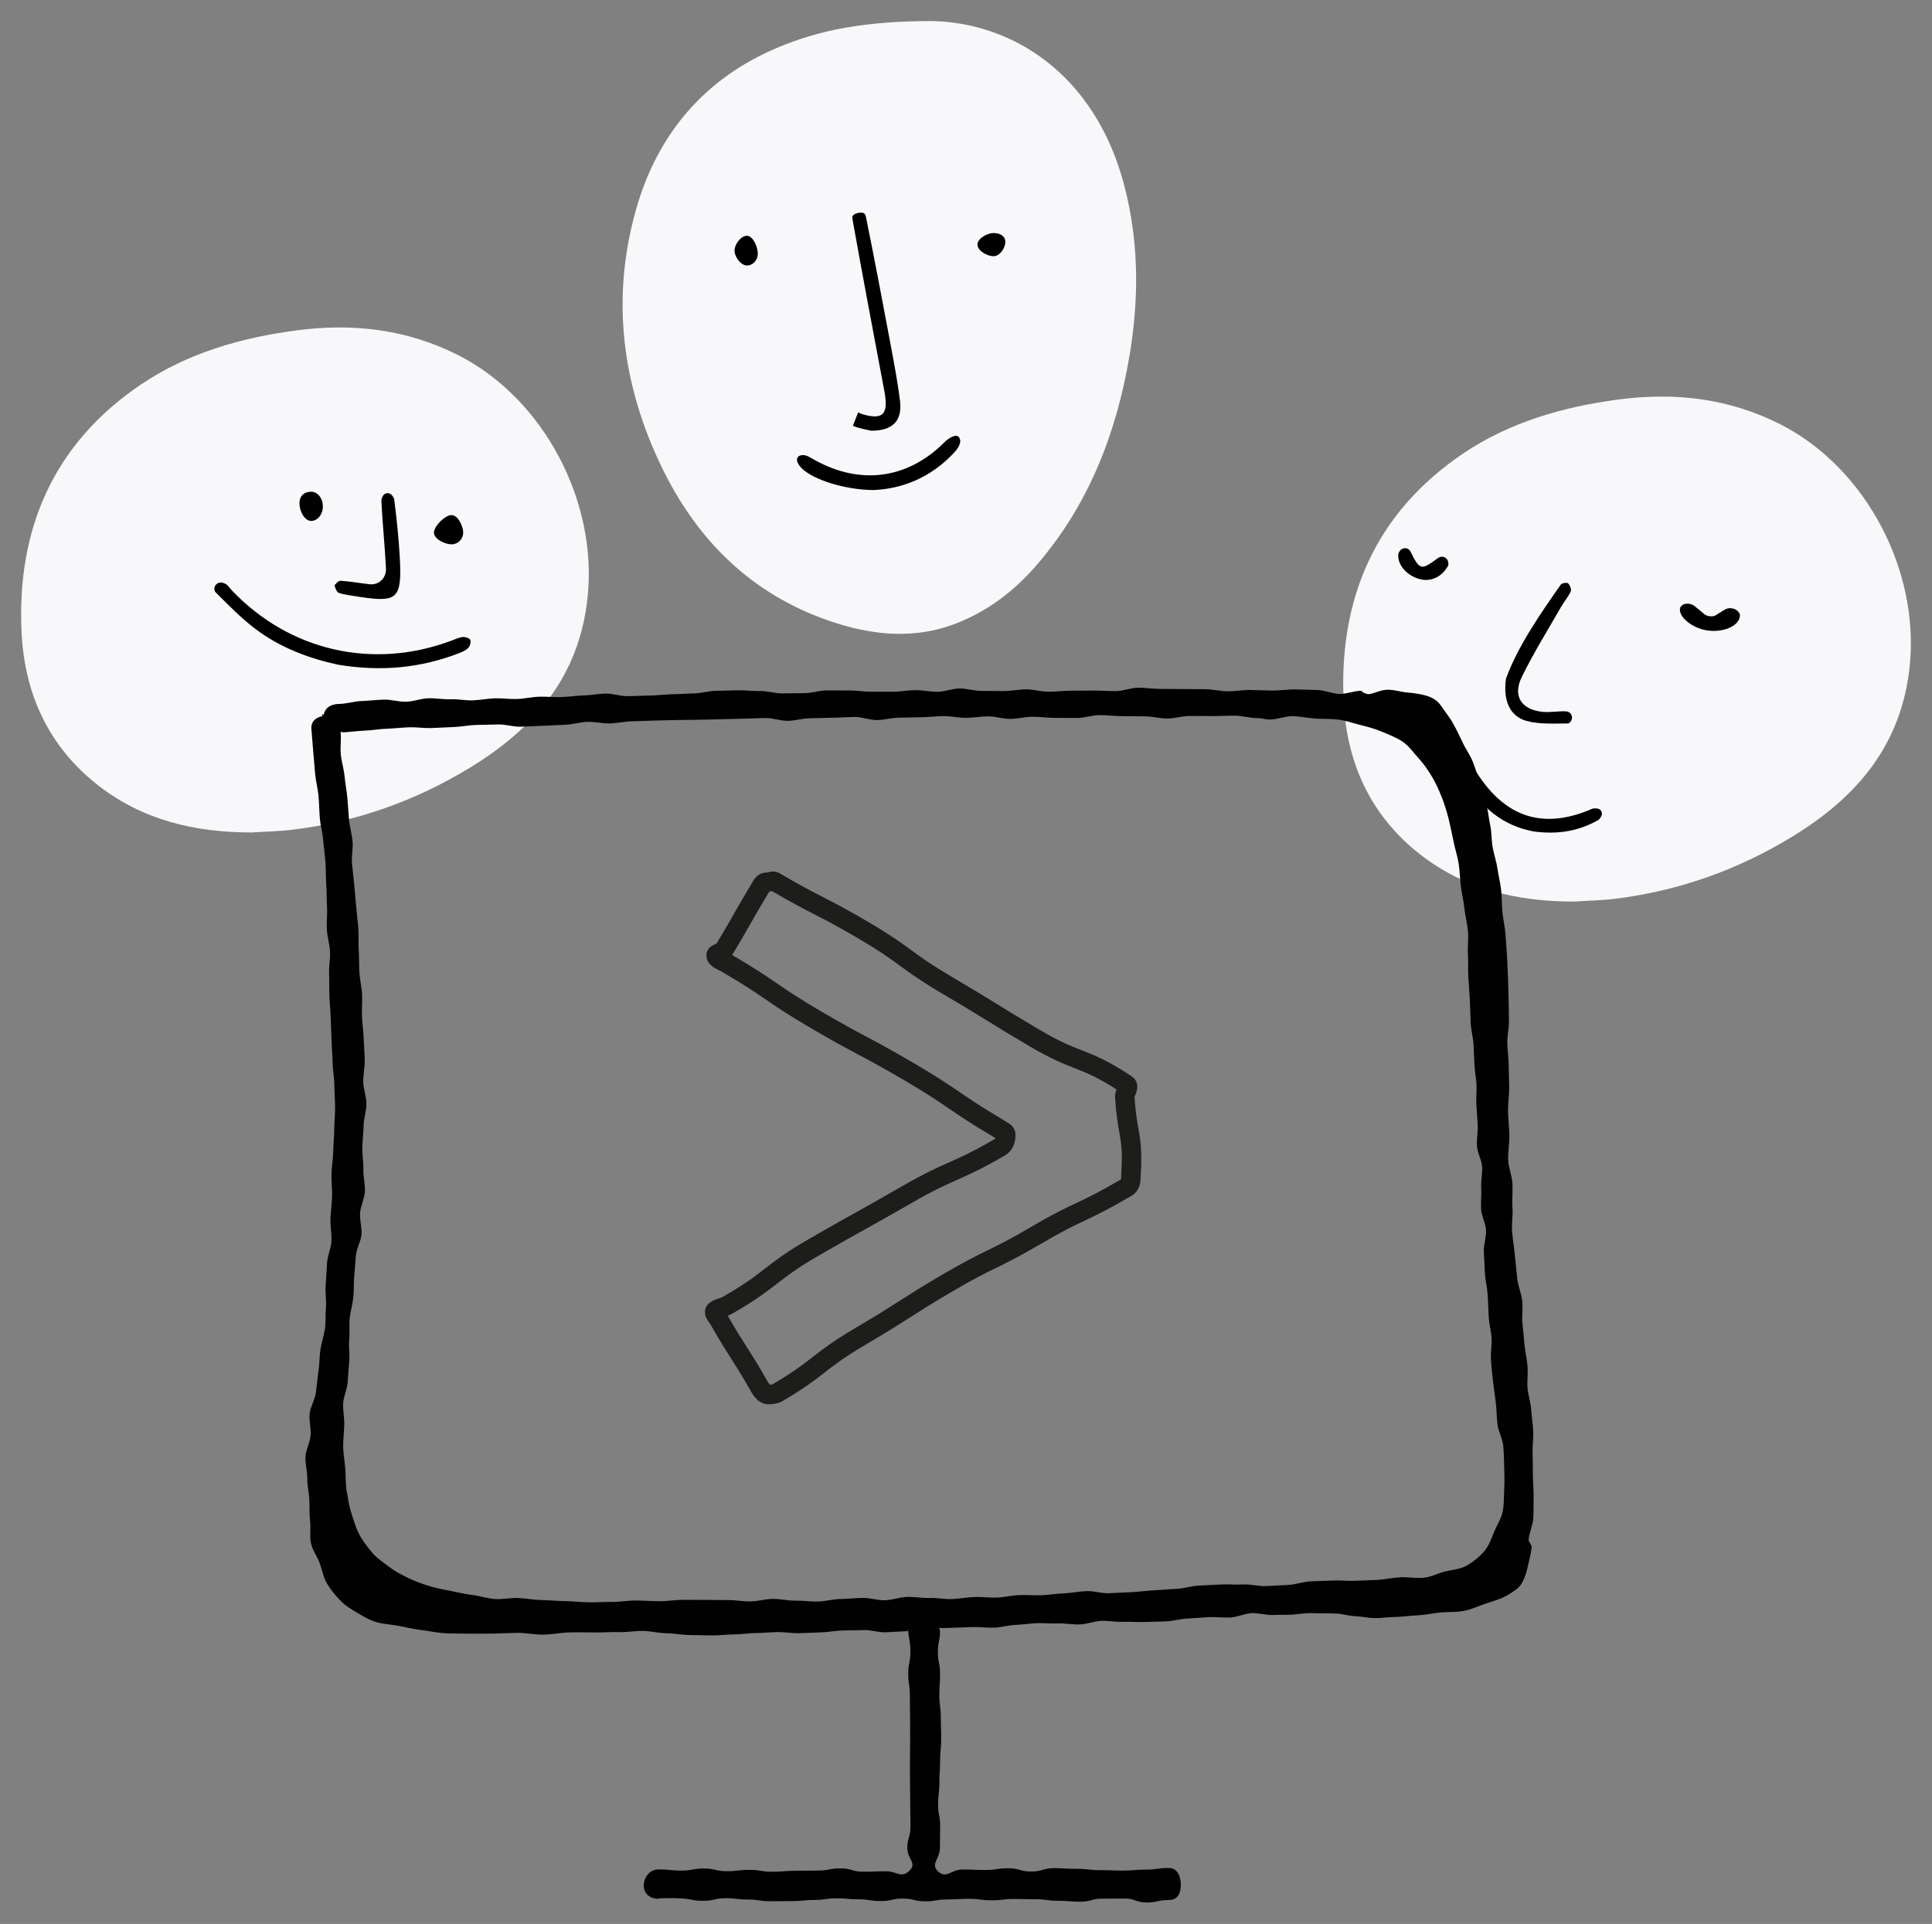 <?xml version="1.0" encoding="UTF-8"?>
<svg id="Layer_1" data-name="Layer 1" xmlns="http://www.w3.org/2000/svg" viewBox="0 0 445.8 444">
  <rect x="0" y="0" width="445.8" height="444" fill="#808080" stroke="none"/>
  <defs>
    <style>
      .cls-1 {
        fill: #f8f7fa;
      }

      .cls-2 {
        fill: #010101;
      }

      .cls-3 {
        fill: #1d1d1b;
      }
    </style>
  </defs>
  <g>
    <path class="cls-1" d="M57.98,192.11c-12.94,0-25.04-2.81-35.4-10.92-11.34-8.87-16.88-21.04-17.59-35.04-1.21-23.98,7.36-43.82,27.61-57.47,10.72-7.22,23.06-10.76,35.86-12.44,12.95-1.7,25.41-.28,37.24,5.71,19.82,10.04,32.21,33.79,29.89,55.89-1.93,18.3-12.28,30.25-27.15,39.32-12.59,7.68-26.2,12.5-40.85,14.31-3.18,.39-6.4,.44-9.61,.65Z"/>
    <g>
      <path d="M77.99,153.4c9.94,1.64,19.1,.78,27.99-2.69,.74-.29,1.56-.64,2.08-1.2,.39-.42,.67-1.37,.45-1.83-.2-.42-1.15-.73-1.73-.67-.88,.09-1.74,.51-2.59,.83-18.14,6.8-37.36,2.41-50.7-11.6-.49-.51-.88-1.22-1.47-1.51-.21-.1-.43-.18-.66-.25-1.03-.3-2.08,.61-1.87,1.66,.04,.22,.12,.41,.26,.54,2.93,2.92,5.83,5.92,9.11,8.41,5.81,4.41,12.56,6.9,19.13,8.3Z"/>
      <path d="M83.38,137.8c8.27,1.24,9.37,.29,8.88-8.92-.24-4.54-.72-9.07-1.29-13.58-.05-.38-.29-.73-.6-1.07-.57-.63-1.6-.54-2.01,.2-.22,.4-.38,.79-.36,1.18,.26,5.19,.8,10.36,1.06,15.55,.11,2.23-1.6,3.92-3.82,3.67-2.21-.25-4.42-.66-6.64-.8-.62-.04-1.4,1.05-1.4,1.05,0,0,.34,1.52,.98,1.74,1.42,.49,2.97,.6,5.2,.99Z"/>
      <path d="M100.13,122.92c0,1.49,2.56,2.7,4.05,2.7s2.7-1.21,2.7-2.7c0-1.49-1.21-4.05-2.7-4.05-1.49,0-4.05,2.56-4.05,4.05Z"/>
      <path d="M69.1,116.17c0,1.86,1.21,4.05,2.7,4.05s2.7-1.51,2.7-3.37c0-1.86-1.21-3.37-2.7-3.37-1.49,0-2.7,.84-2.7,2.7Z"/>
    </g>
  </g>
  <g>
    <path class="cls-1" d="M215.03,4.86c11.26,.2,24.96,4.87,34.84,17.82,6.45,8.46,9.71,18.25,11.3,28.65,1.58,10.35,1.16,20.74-.58,30.99-3.03,17.77-9.4,34.18-21.34,48.03-4.87,5.65-10.64,10.18-17.57,13.1-10.25,4.31-20.44,3.28-30.63-.28-17.85-6.23-30.21-18.59-38.3-35.24-9.26-19.08-11.81-39.16-5.95-59.72,4.95-17.36,15.84-30.15,32.59-37.21,9.87-4.16,20.4-6.13,35.65-6.14Z"/>
    <g>
      <path d="M196.8,98.27c1.62,.67,3.4,.93,4.23,1.13,5.02,.01,7.17-2.35,6.65-6.79-.52-4.36-1.36-8.68-2.16-13-1.85-9.88-3.72-19.76-5.72-29.62-.2-.96-.81-1-1.81-.86-.86,.29-1.47,.46-1.29,1.42,2.28,12.78,4.7,25.52,7.09,38.28,.12,.62,.25,1.23,.35,1.85,.85,5.05-.49,6.28-5.28,4.87-.3-.09-.62-.38-.87-.32"/>
      <path d="M201.32,113.1c6.72-.2,13.58-2.88,18.97-8.79,.72-.79,1.84-2.35,.95-3.46-.75-.81-2.52,.42-3.25,1.15-8.74,8.8-20.07,10.13-31,3.59-.72-.43-1.85-.91-2.79-.23-.84,.89,.3,2.24,.94,2.84,2.78,2.61,9.9,4.8,16.18,4.89Z"/>
      <path d="M174.86,58.52c0,1.52-1.12,2.75-2.5,2.75s-2.86-1.91-2.86-3.43,1.48-3.43,2.86-3.43,2.5,2.59,2.5,4.11Z"/>
      <path d="M225.55,56.45c0,1.48,2.33,2.68,3.71,2.68s2.71-1.81,2.71-3.28-1.33-2.07-2.71-2.07-3.71,1.2-3.71,2.68Z"/>
    </g>
  </g>
  <g>
    <path class="cls-1" d="M363.04,208.06c-12.94,0-25.04-2.81-35.4-10.92-11.34-8.87-16.88-21.04-17.59-35.04-1.21-23.98,7.36-43.82,27.61-57.47,10.72-7.22,23.06-10.76,35.86-12.44,12.95-1.7,25.41-.28,37.24,5.71,19.82,10.04,32.21,33.79,29.89,55.89-1.93,18.3-12.28,30.25-27.15,39.32-12.59,7.68-26.2,12.5-40.85,14.31-3.18,.39-6.4,.44-9.61,.65Z"/>
    <g>
      <path d="M347.5,156.62c-.73,5.08,.95,8.71,4.7,9.74,3.02,.83,6.37,.6,9.57,.6,.2,0,.41-.16,.61-.39,.7-.8,.33-2.09-.7-2.36-.11-.03-.22-.05-.33-.05-1.83-.08-3.7,.31-5.51,.11-4.82-.53-6.84-3.66-4.7-8.03,2.71-5.54,5.99-10.81,9.06-16.17,.7-1.22,1.66-2.31,2.24-3.58,.21-.47-.18-1.45-.61-1.87-.25-.24-1.43-.06-1.68,.29-5.05,7.19-10.01,14.45-12.65,21.71Z"/>
      <path d="M353.7,191.86c5.9,.81,10.64-.11,15.03-2.58,.34-.19,.58-.56,.78-.98,.35-.72-.08-1.56-.87-1.69-.47-.08-.92-.1-1.29,.06-11.23,4.86-20.05,2.05-26.71-8.54-.25-.4-.73-.67-1.25-.91-.58-.27-1.26,.09-1.38,.72-.11,.6-.17,1.18,.05,1.61,3.41,6.88,8.95,11.02,15.64,12.29Z"/>
      <path d="M393.8,145.47c3.92,.62,7.8-1.1,7.67-3.59-.02-.29-.25-.59-.56-.9-.63-.63-1.93-.82-2.7-.4-.25,.14-.5,.28-.74,.42-.52,.31-1.02,.64-1.52,.96-.71,.46-1.99,.34-2.7-.25-.5-.42-1-.83-1.51-1.25-.27-.22-.54-.43-.81-.65-.81-.63-2.24-.67-2.85-.08-.23,.23-.41,.47-.44,.73-.26,2.03,2.92,4.49,6.15,5Z"/>
      <path d="M328.46,133.82c2.13,.18,4.31-.8,5.65-3.21,.13-.24,.12-.56,.06-.91-.15-.83-.98-1.38-1.79-1.18-.19,.05-.35,.11-.5,.22-4.01,2.95-4.25,2.9-6.44-1.5-.07-.14-.17-.26-.29-.37-.65-.61-1.72-.41-2.2,.34-.16,.25-.28,.51-.3,.78-.22,2.56,2.4,5.35,5.81,5.83Z"/>
    </g>
  </g>
  <path class="cls-3" d="M177.16,324.06c-1.56,0-2.95-1.14-4.12-3.38-2.1-3.67-3.29-5.53-4.44-7.32-1.18-1.84-2.4-3.75-4.61-7.61l-.1-.18c-.04-.06-.13-.18-.21-.29-.43-.59-1.01-1.39-1.01-2.44,0-2.15,2.09-2.84,3.22-3.21,.28-.09,.58-.19,.76-.27,5.13-2.94,7.43-4.72,9.86-6.6,2.44-1.89,4.97-3.85,10.36-6.95,5.29-3.05,8-4.56,10.63-6.02,2.61-1.45,5.31-2.96,10.59-6,5.3-3.05,8.18-4.33,10.96-5.57,2.81-1.25,5.47-2.43,10.6-5.43,.02-.03,.05-.05,.07-.09-.2-.12-.43-.26-.67-.44-5.13-3.05-7.69-4.79-10.16-6.48-2.6-1.77-5.06-3.45-10.39-6.57-5.24-3.07-7.97-4.52-10.61-5.92-2.68-1.42-5.44-2.9-10.76-6.01-5.29-3.1-7.88-4.87-10.39-6.59-2.57-1.76-5-3.42-10.22-6.46l-.36-.18c-1.26-.6-3.16-1.52-3.16-3.58,0-1.79,1.65-2.44,2.27-2.68,.02,0,.04-.02,.06-.02,2-3.34,3.02-5.12,4-6.85,1.03-1.81,2.09-3.68,4.27-7.3,.85-1.58,1.88-2.25,3.5-2.28l.1-.03c.49-.13,1.5-.41,2.6,.17,5.05,2.96,7.67,4.3,10.19,5.6,2.6,1.33,5.28,2.7,10.4,5.71,5.13,3.02,7.59,4.81,9.96,6.54,2.39,1.75,4.66,3.4,9.6,6.3,5.06,2.98,7.6,4.54,10.05,6.06,2.43,1.5,4.95,3.06,9.96,6.01,4.53,2.67,7.16,3.7,9.7,4.7,3.06,1.2,5.94,2.34,11.36,5.91,1.02,.67,2.01,1.98,.95,4.38-.07,.16-.17,.4-.19,.48,.22,3.4,.58,5.46,.9,7.27,.48,2.75,.89,5.13,.54,10.67h0c-.01,.18-.02,.35-.02,.52-.04,1.18-.11,3.16-2.25,4.42-5.14,3.03-7.89,4.33-10.55,5.59-2.68,1.27-5.2,2.46-10.13,5.36-5.11,3-7.83,4.33-10.45,5.62-2.67,1.31-5.19,2.54-10.15,5.46-5,2.94-7.48,4.53-9.88,6.07-2.44,1.56-4.96,3.18-10.04,6.16-4.9,2.88-7.1,4.59-9.43,6.4-2.35,1.83-4.77,3.72-9.96,6.75l-.13,.07c-.9,.45-2.16,.55-3.06,.55Zm-9.22-20.41c2.11,3.68,3.23,5.43,4.42,7.29,1.18,1.84,2.4,3.74,4.6,7.58,.28,.52,.51,.85,.66,1.04,.27-.02,.49-.05,.61-.08,4.82-2.83,7.01-4.53,9.32-6.33,2.34-1.82,4.76-3.7,9.91-6.73,5-2.94,7.49-4.53,9.89-6.07,2.44-1.56,4.96-3.18,10.03-6.16,5.11-3,7.83-4.33,10.45-5.62,2.67-1.31,5.19-2.54,10.15-5.46,5.1-3,7.84-4.29,10.49-5.54,2.69-1.27,5.22-2.47,10.19-5.4,.03-.17,.04-.48,.04-.72,0-.21,.02-.42,.03-.65,.32-5.01-.01-6.94-.48-9.62-.33-1.93-.72-4.12-.95-7.83-.05-.77,.13-1.42,.32-1.94-4.43-2.84-6.84-3.79-9.61-4.88-2.58-1.01-5.5-2.16-10.33-5.01-5.05-2.97-7.59-4.54-10.04-6.06-2.44-1.5-4.95-3.06-9.97-6.01-5.13-3.02-7.59-4.81-9.96-6.54-2.39-1.75-4.66-3.4-9.6-6.3-5-2.94-7.51-4.23-10.17-5.59-2.49-1.28-5.07-2.6-9.81-5.37-.18,.04-.39,.09-.63,.11l-.04,.07c-2.17,3.6-3.22,5.46-4.24,7.25-1.02,1.8-2.08,3.67-4.24,7.25-.01,.02-.02,.04-.04,.07,5.25,3.06,7.83,4.83,10.33,6.54,2.44,1.67,4.97,3.4,10.12,6.42,5.24,3.07,7.96,4.52,10.6,5.92,2.68,1.42,5.45,2.9,10.77,6.01,5.46,3.2,8.1,5,10.65,6.73,2.43,1.66,4.95,3.37,10.03,6.39l.21,.14c.23,.17,.44,.29,.67,.42,.59,.33,1.99,1.09,1.99,2.94,0,.72,0,2.92-1.99,4.45l-.23,.16c-5.45,3.19-8.38,4.49-11.21,5.75-2.68,1.19-5.45,2.42-10.55,5.36-5.3,3.06-8.02,4.57-10.65,6.03-2.61,1.45-5.31,2.95-10.57,5.99-5.12,2.95-7.42,4.73-9.85,6.61-2.46,1.9-5,3.87-10.46,6.99l-.13,.07c-.23,.11-.48,.21-.72,.3Z"/>
  <path class="cls-2" d="M151.97,438.2c-2.21,0-3.43-1.38-3.43-3.08s1.22-3.7,3.43-3.7c2.62,0,2.62,.27,5.24,.27s2.62-.48,5.24-.48,2.62,.62,5.24,.62,2.62-.31,5.25-.31,2.62,.44,5.25,.44,2.62-.22,5.25-.22,2.62-.06,5.25-.06,2.62-.5,5.24-.5,2.62,.77,5.25,.77,2.63-.1,5.25-.1,3.49,1.71,5.38-.11-.45-2.66-.45-5.18,.73-2.52,.73-5.04-.06-2.52-.06-5.04-.05-2.52-.05-5.04-.01-2.52-.01-5.04,.04-2.52,.04-5.04-.01-2.52-.01-5.04-.06-2.52-.06-5.04-.37-2.52-.37-5.04,.5-2.52,.5-5.05-.33-2.52-.54-5.03c-.02-.21-.03,.28-.23,.28-1.67,.06-3.32,.2-4.97,.26s-3.35-.56-4.99-.51-3.32,.05-4.97,.09-3.32,.41-4.96,.44-3.32,.16-4.97,.19-3.33-.28-4.97-.26-3.32,.21-4.97,.22-3.32,.3-4.96,.31-3.32,.24-4.96,.24c-1.81,0-3.62-.08-5.41-.09s-3.62-.39-5.41-.41-3.61-.5-5.4-.53-3.63,.31-5.41,.27c-1.64-.06-3.38,.08-5.32,.08s-3.99-.06-6.03-.02-3.96,.46-6.02,.52c-2.11,.06-4.27-.45-6.42-.41s-4.28,.18-6.4,.18c-1.82,0-3.55,.04-5.21,0-1.82-.05-3.56,0-5.21-.12-1.82-.12-3.52-.53-5.16-.72-1.81-.22-3.48-.63-5.1-.94-1.77-.34-3.52-.39-5.13-.85-1.69-.47-3.08-1.34-4.46-2.14-1.46-.86-2.85-1.71-3.99-2.9s-2.21-2.46-3.06-3.92-1.1-3.07-1.67-4.68c-.54-1.52-1.66-2.93-2.02-4.6-.34-1.58,0-3.33-.19-5.02s-.1-3.27-.18-4.96-.5-3.28-.48-4.96-.5-3.34-.41-5,1.04-3.26,1.18-4.92-.4-3.39-.22-5.03,1.23-3.23,1.44-4.84,.36-3.34,.6-4.94c.25-1.71,.2-3.4,.44-4.97,.26-1.73,.83-3.3,1.04-4.8,.26-1.8,.09-3.48,.24-4.91,.14-1.71-.2-3.45-.07-5.16s.22-3.42,.32-5.13,.94-3.38,1.02-5.09-.29-3.45-.22-5.16,.31-3.42,.37-5.13-.19-3.44-.15-5.15,.38-3.42,.41-5.13,.21-3.43,.23-5.14,.21-3.43,.2-5.14-.16-3.43-.17-5.14-.38-3.43-.4-5.14-.2-3.43-.24-5.13-.15-3.43-.2-5.13-.24-3.42-.3-5.13,0-3.43-.07-5.14,.3-3.45,.21-5.16-.64-3.4-.73-5.11,.14-3.45,.04-5.15-.07-3.44-.18-5.14-.06-3.44-.18-5.14-.39-3.42-.52-5.12-.64-3.4-.78-5.09-.15-3.43-.3-5.13-.63-3.4-.78-5.09-.28-3.42-.44-5.11-.25-3.42-.41-5.11c-.25-2.02,1.29-2.93,2.53-3.12,.14-.02-.17-.34-.07-.44s.35,.21,.37,.07c.25-1.32,1.37-2.46,3.71-2.46,1.71-.06,3.4-.61,5.09-.67s3.41-.27,5.1-.32,3.43,.54,5.13,.49,3.39-.75,5.09-.8,3.42,.28,5.12,.22,3.42,.31,5.12,.26,3.4-.42,5.1-.47,3.42,.21,5.12,.16,3.4-.48,5.1-.53,3.42,.13,5.11,.08,3.41-.33,5.1-.37,3.41-.39,5.1-.43,3.43,.62,5.13,.59,3.41-.11,5.11-.14,3.41-.26,5.1-.29,3.41-.17,5.1-.2,3.4-.58,5.1-.61,3.41-.08,5.11-.11,3.42,.2,5.11,.17,3.42,.57,5.12,.55,3.41-.05,5.11-.07,3.4-.61,5.1-.63,3.41,.04,5.11,.02,3.41,.3,5.11,.28,3.41,.03,5.11,.01,3.41-.36,5.11-.37,3.41,.39,5.11,.38,3.41-.76,5.1-.76,3.41,.56,5.1,.56,3.41,.03,5.1,.03,3.45-.39,5.17-.39,3.45,.55,5.17,.55,3.45-.25,5.17-.25,3.45-.02,5.17-.02,3.45,.12,5.17,.12,3.45-.78,5.17-.78,3.44,.28,5.16,.28,3.45,.02,5.17,.03,3.44,.03,5.16,.04,3.44,.47,5.16,.48,3.44-.33,5.17-.31,3.44,.12,5.16,.14,3.45-.29,5.17-.27,3.44,.11,5.16,.14,3.43,.87,5.15,.9,3.46-.76,5.18-.73c0,0,0,.32,0,.32,.33,0,.86,.49,1.51,.46,1.14-.05,2.69-1.01,4.43-1.01,1.61,0,3.07,.52,4.38,.63,1.69,.14,3.13,.36,4.32,.69,1.83,.5,2.84,1.35,3.5,2.27,.93,1.38,2.02,2.67,2.84,4.15s1.55,2.96,2.26,4.5,1.76,2.9,2.36,4.49,1.09,3.18,1.6,4.8,1.03,3.2,1.46,4.84,.57,3.32,.92,4.97,.25,3.36,.55,5.03,.87,3.25,1.11,4.92,.67,3.29,.86,4.97,.12,3.36,.28,5.04,.58,3.32,.7,5.01,.27,3.35,.36,5.03,.16,3.36,.23,5.04,.09,3.37,.14,5.04,.05,3.37,.08,5.04-.41,3.38-.38,5.05,.3,3.37,.32,5.04,.1,3.37,.12,5.04c.02,1.89-.29,3.77-.27,5.61s.28,3.77,.31,5.61-.33,3.79-.28,5.62,.91,3.75,.99,5.58c.09,1.92-.12,3.79,.01,5.61,.13,1.78-.25,3.62-.09,5.43s.45,3.57,.63,5.37,.37,3.59,.55,5.38,.98,3.53,1.17,5.31c.17,1.66-.14,3.37,.04,5.03s.3,3.33,.47,4.99,.55,3.31,.7,4.97-.13,3.37,0,5.03,.73,3.3,.84,4.97,.39,3.33,.47,5-.2,3.36-.15,5.03,.07,3.35,.07,5.01,.21,3.35,.17,5.02,.03,3.36-.07,5.02-.92,3.28-1.08,4.94c-.07,.55,.78,1.22,.71,1.8-.16,1.42-.57,2.86-.86,4.24s-.73,2.88-1.46,4.1-1.98,1.89-3.31,2.72c-1.49,.88-3.2,1.33-4.97,1.91-1.67,.56-3.29,1.36-5.09,1.7s-3.59,.18-5.37,.36-3.6,.59-5.34,.66c-1.9,.08-3.72,.38-5.38,.38-1.49,0-2.99,.29-4.47,.26s-2.97-.38-4.45-.44-2.97-.56-4.44-.62c-1.9-.08-3.75-.03-5.54-.09-1.93-.06-3.78,.38-5.54,.38-1.25,0-2.36,0-3.4,.04-1.66,.09-3.35-.51-4.99-.42s-3.28,.92-4.92,1-3.33-.16-4.97-.08-3.31,.25-4.95,.33-3.29,.57-4.94,.65-3.32,.07-4.96,.14-3.32-.1-4.97-.03-3.33-.3-4.97-.23-3.28,.75-4.93,.82-3.33-.29-4.97-.22-3.31-.13-4.96-.07-3.3,.34-4.95,.4-3.29,.59-4.94,.64-3.31-.18-4.96-.14c-2.33,.1-4.66,.15-6.98,.24-.36,.01-.43-.17-.72,.04-.18,.13,.16,.23,.17,.45,.03,2.51-.49,2.51-.49,5.02s.5,2.51,.5,5.02-.16,2.51-.16,5.02,.34,2.51,.34,5.03,.08,2.51,.08,5.03-.25,2.51-.25,5.03-.16,2.51-.16,5.03-.3,2.51-.3,5.02,.48,2.51,.48,5.03-.06,2.52-.06,5.03-2.24,3.66-.42,5.39c1.91,1.82,2.98-.43,5.62-.43s2.64,.11,5.29,.11,2.64-.4,5.29-.4,2.64,.76,5.29,.76,2.64-.78,5.29-.78,2.64,.16,5.29,.16,2.64,.3,5.29,.3,2.65,.1,5.29,.1,2.65-.22,5.29-.22,2.65-.38,5.29-.38c2.21,0,2.78,2.25,2.78,3.94s-.57,3.45-2.78,3.45c-2.56,0-2.56,.57-5.11,.57s-2.56-.91-5.11-.91-2.56,.03-5.11,.03-2.56,.7-5.11,.7-2.56-.21-5.11-.21-2.56-.35-5.11-.35-2.56-.07-5.11-.07-2.56,.31-5.11,.31-2.56-.34-5.11-.34-2.56,.14-5.12,.14-2.56,.43-5.11,.43-2.55-.63-5.11-.63-2.56,.57-5.11,.57-2.56-.4-5.11-.4-2.56-.23-5.11-.23-2.56,.38-5.12,.38-2.56,.26-5.12,.26-2.56,.03-5.12,.03-2.56-.39-5.12-.39-2.56-.3-5.11-.3-2.56,.59-5.12,.59-2.54-.39-5.1-.54-2.58-.04-5.15-.04ZM253.71,165.03c-1.71,0-3.42,.66-5.14,.66s-3.42-.03-5.14-.02-3.42-.26-5.14-.26-3.42,.49-5.14,.5-3.43-.6-5.14-.59-3.42,.33-5.14,.34-3.42-.41-5.14-.4-3.42,.25-5.13,.26-3.42,.09-5.13,.1-3.41,.54-5.13,.55-3.43-.73-5.14-.71-3.42,.15-5.14,.17-3.42,.11-5.14,.13-3.41,.56-5.13,.59-3.43-.68-5.15-.65-3.42,.12-5.14,.15-3.42,.11-5.14,.14-3.42,.08-5.14,.11-3.42,.03-5.13,.07-3.42,.08-5.13,.12-3.42,.13-5.13,.17-3.41,.45-5.13,.49-3.43-.42-5.15-.37-3.41,.62-5.13,.67-3.42,.2-5.14,.24-3.42,.18-5.14,.22-3.44-.57-5.15-.52-3.42,.06-5.14,.11-3.42,.43-5.13,.48-3.42,.19-5.14,.24-3.43-.23-5.15-.18-3.42,.28-5.14,.33-3.42,.38-5.13,.44-3.43,.34-5.14,.4c-.21,0-.04-.34-.18-.17s-.26-.01-.24,.2c.16,1.67-.13,3.39,.04,5.07s.7,3.31,.86,4.99,.49,3.33,.65,5.01,.23,3.36,.38,5.04,.67,3.32,.82,5-.27,3.4-.13,5.09,.38,3.34,.52,5.03,.33,3.35,.46,5.03,.37,3.35,.49,5.03-.02,3.37,.09,5.06,.05,3.37,.15,5.05,.54,3.34,.62,5.03-.1,3.37-.03,5.06,.34,3.36,.39,5.04,.21,3.37,.25,5.05-.36,3.38-.34,5.06,.73,3.37,.73,5.05-.63,3.37-.65,5.05-.26,3.36-.3,5.05,.31,3.38,.25,5.06,.44,3.4,.35,5.08-1.01,3.32-1.12,5c-.11,1.61,.47,3.29,.33,4.92s-1.12,3.16-1.28,4.78-.23,3.25-.39,4.86-.04,3.28-.21,4.88c-.17,1.62-.67,3.22-.84,4.85s.05,3.29-.11,4.93,.16,3.3,.01,4.93-.25,3.26-.37,4.89-.95,3.22-1.04,4.86,.31,3.29,.26,4.93-.25,3.27-.25,4.91c0,1.81,.36,3.51,.48,5.15,.14,1.82,.04,3.55,.32,5.16,.31,1.8,.56,3.52,1.05,5.08,.55,1.73,1.05,3.44,1.81,4.9,.83,1.59,1.93,2.99,3,4.28s2.6,2.29,3.97,3.34,2.85,1.8,4.44,2.57c1.5,.74,3.08,1.3,4.78,1.83,1.59,.5,3.25,.79,5,1.14,1.63,.33,3.29,.72,5.06,.94,1.66,.2,3.33,.8,5.11,.92,1.67,.11,3.42-.28,5.19-.24,1.81,.05,3.62,.43,5.45,.47s3.63,.22,5.46,.25,3.63,.24,5.46,.27,3.64-.09,5.47-.08,3.64-.34,5.47-.33,3.64,.15,5.47,.16,3.64-.32,5.47-.32c1.72,0,3.45,.02,5.17,.02s3.45,.05,5.17,.04,3.45,.33,5.17,.31,3.44-.56,5.16-.58,3.45,.43,5.18,.4,3.45,.24,5.17,.21,3.44-.55,5.16-.58,3.44-.22,5.17-.26,3.46,.58,5.18,.54,3.43-.72,5.15-.77,3.46,.29,5.18,.24,3.46,.32,5.18,.26,3.44-.42,5.16-.48,3.46,.19,5.18,.13,3.43-.51,5.16-.57,3.45,.09,5.18,.03,3.44-.37,5.16-.44,3.43-.44,5.16-.51,3.48,.56,5.2,.49,3.44-.18,5.17-.25,3.44-.34,5.16-.42,3.44-.26,5.16-.33,3.42-.67,5.15-.75,3.44-.18,5.17-.27,3.46,.09,5.18,0,3.48,.45,5.2,.37,3.44-.18,5.16-.26,3.41-.74,5.13-.83,3.45-.1,5.17-.19,3.46,.15,5.18,.06,3.44-.12,5.16-.21,3.42-.51,5.14-.6,3.45,.23,5.17,.14c1.88-.09,3.53-1.06,5.13-1.45,1.82-.44,3.66-.55,5.1-1.38,1.56-.9,3-2.06,4.13-3.4,1.07-1.28,1.6-2.94,2.26-4.5s1.62-2.98,1.95-4.67c.3-1.59,.24-3.33,.33-5.04,.08-1.63,.06-3.32,0-5.02s-.06-3.34-.22-5.02-1.12-3.24-1.33-4.89-.17-3.36-.39-5c-.23-1.7-.45-3.37-.64-4.96-.21-1.74-.37-3.42-.48-4.98-.1-1.67,.24-3.36,.14-5.02s-.56-3.31-.66-4.97-.12-3.33-.23-5-.54-3.3-.64-4.96-.15-3.33-.25-4.99,.61-3.37,.5-5.03c-.1-1.62-1.03-3.19-1.13-4.81s.12-3.26,.02-4.89,.31-3.27,.21-4.89-1.09-3.19-1.19-4.81,.26-3.27,.17-4.9-.21-3.24-.31-4.87c-.08-1.48,.11-2.99,.03-4.49s-.4-2.98-.47-4.47-.13-3-.19-4.48c-.08-1.75-.6-3.48-.68-5.24s-.1-3.51-.19-5.27-.24-3.5-.35-5.26,.03-3.52-.09-5.28,.17-3.54,.01-5.29-.63-3.48-.82-5.22-.61-3.47-.83-5.21-.23-3.52-.51-5.25-.86-3.42-1.19-5.14-.73-3.43-1.12-5.14c-.46-1.81-.98-3.44-1.58-4.97-.68-1.74-1.4-3.28-2.24-4.71-.95-1.59-1.93-2.98-3.05-4.22-1.22-1.34-2.24-2.84-3.64-3.82s-3.14-1.63-4.75-2.32-3.28-1.15-5.01-1.58-3.36-1.03-5.12-1.26-3.5-.13-5.27-.23-3.49-.54-5.26-.57-3.52,.77-5.27,.77c-1.45,0-1.45-.3-2.91-.31-1.73-.01-3.46-.56-5.2-.57s-3.46,.1-5.2,.09-3.46,0-5.2-.02-3.47,.59-5.2,.59-3.46-.5-5.2-.5-3.47-.05-5.2-.05-3.47-.24-5.2-.24Z"/>
</svg>